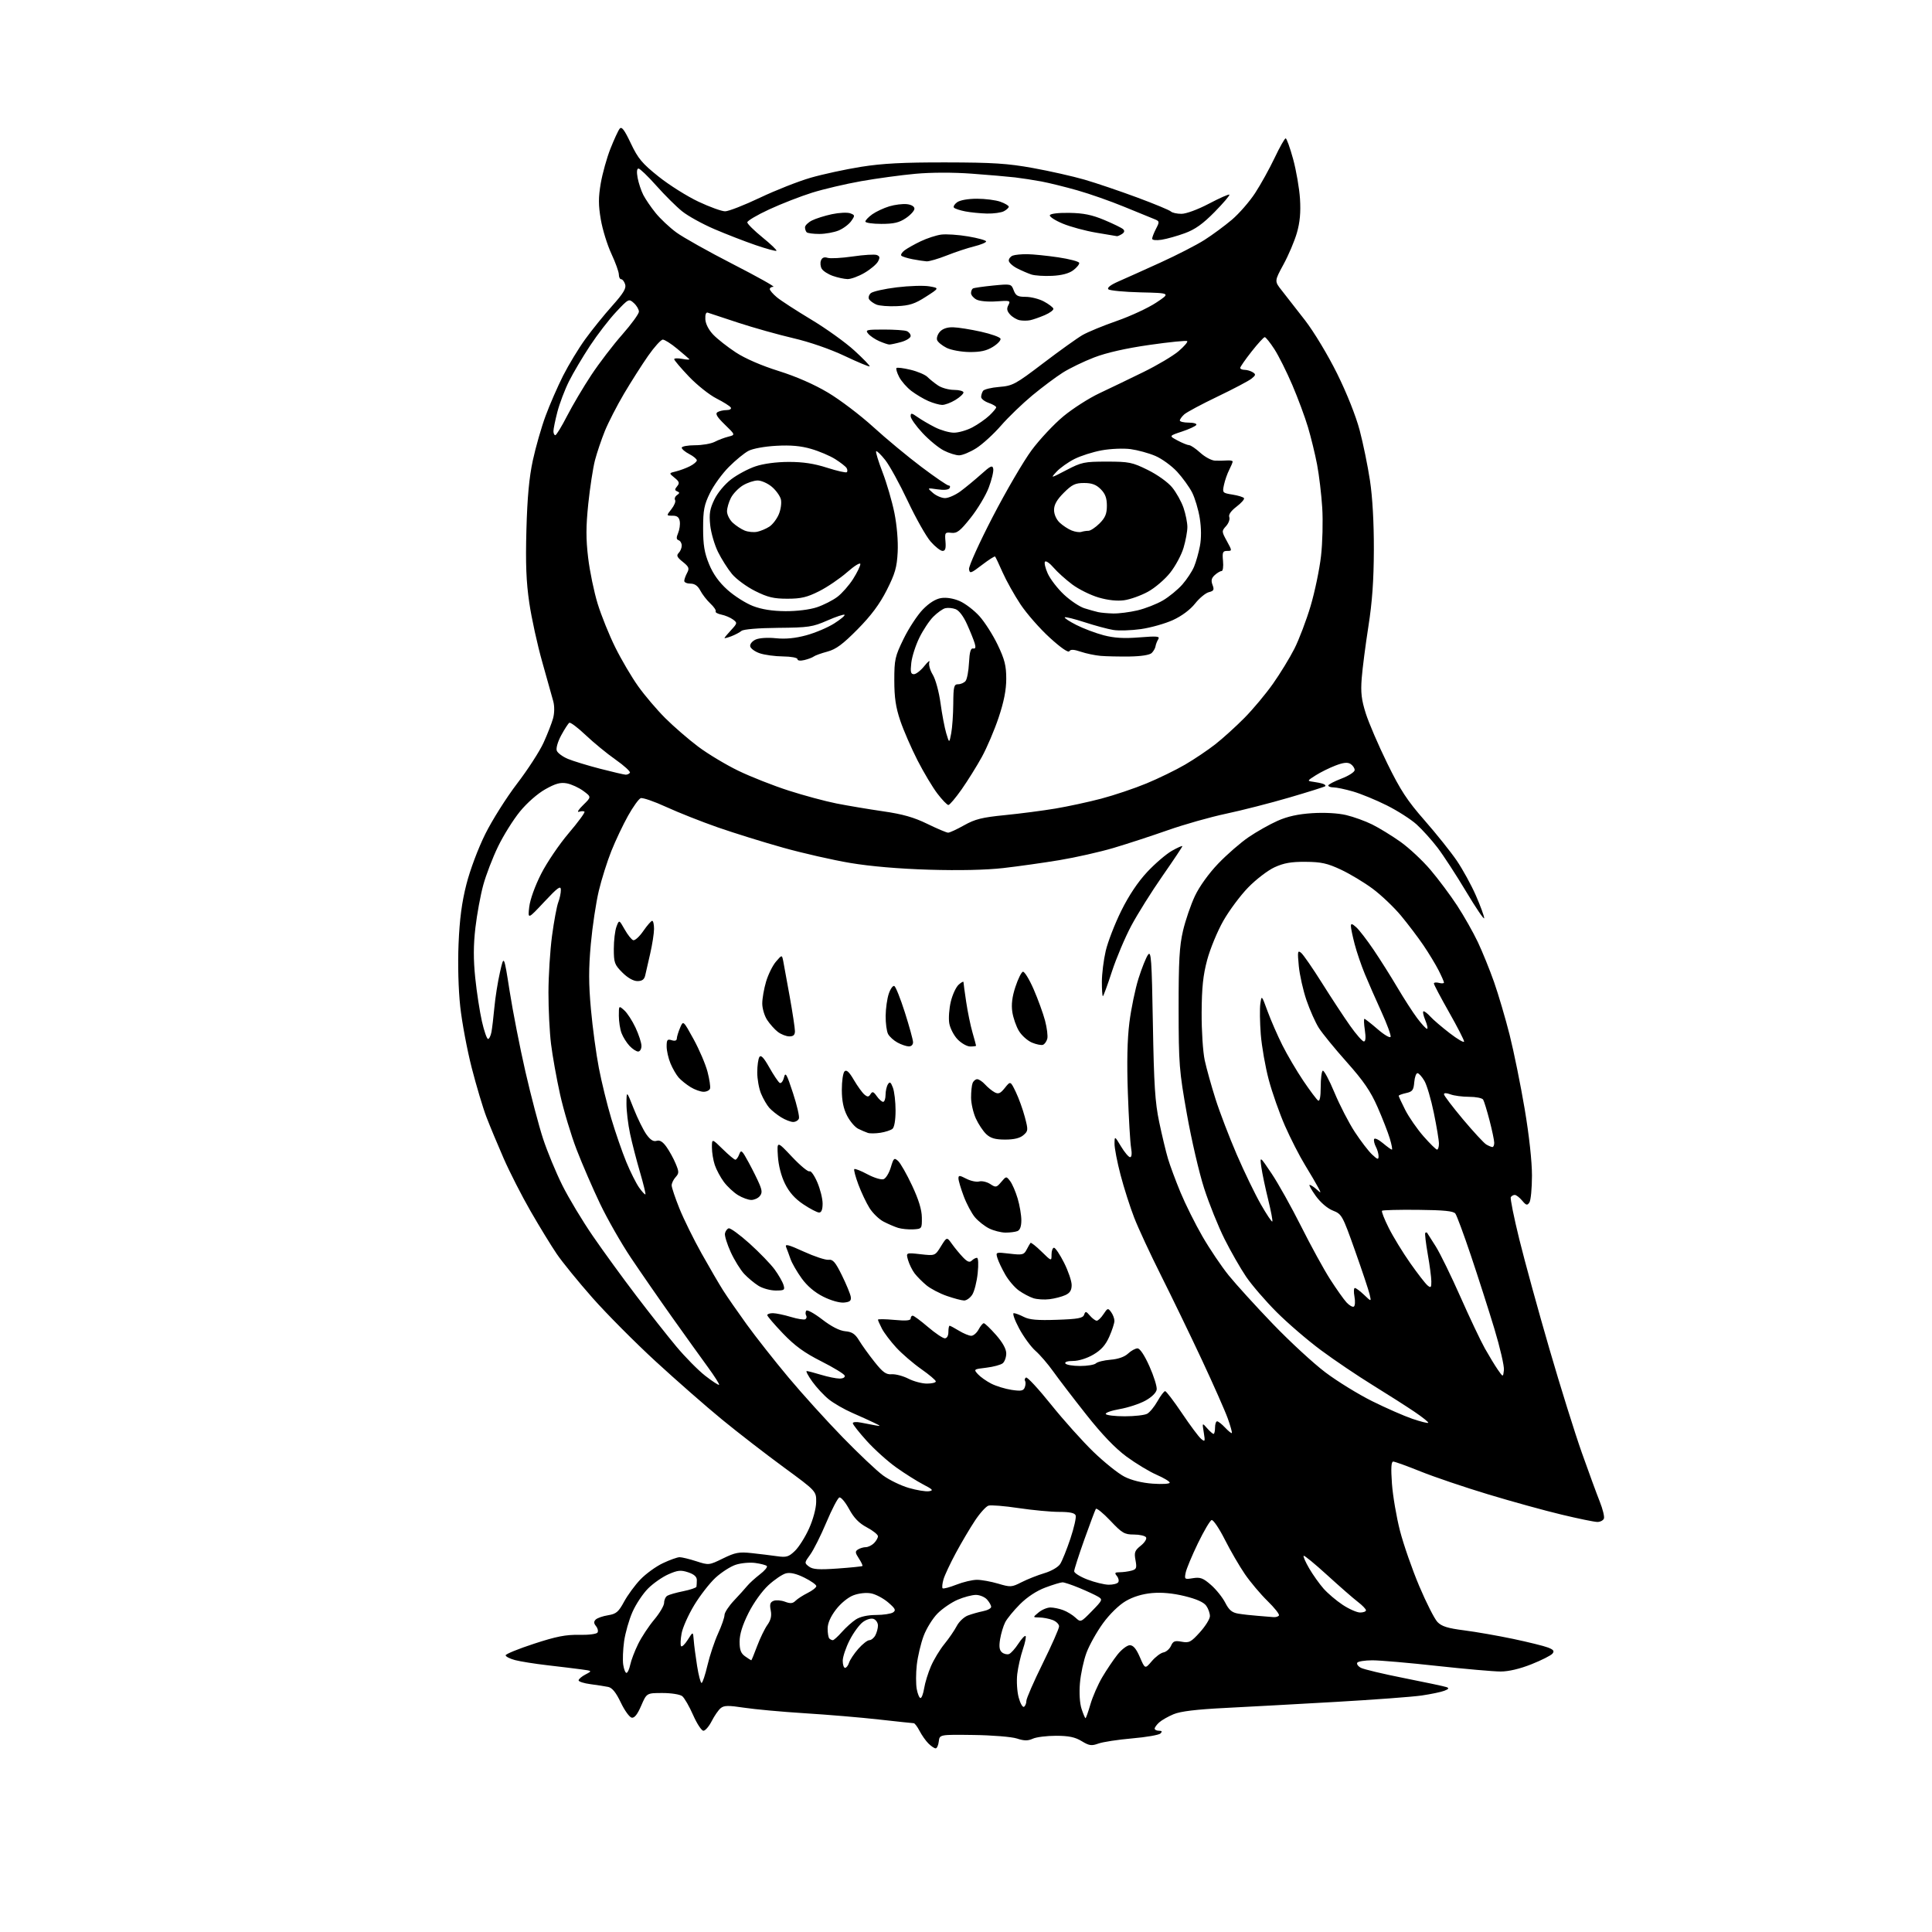 <?xml version="1.0" encoding="UTF-8" standalone="no"?>
<svg 
  version="1.1" 
  xmlns="http://www.w3.org/2000/svg" 
  xmlns:xlink="http://www.w3.org/1999/xlink" 
  xmlns:svg="http://www.w3.org/2000/svg"
  xmlns:rdf="http://www.w3.org/1999/02/22-rdf-syntax-ns#"
  xmlns:cc="http://creativecommons.org/ns#"
  xmlns:dc="http://purl.org/dc/elements/1.1/"
  viewBox="0 0 768 768"
  width="768"
  height="768"
>
<style>svg {background-color: white; }</style>"
<path stroke="none" fill="black" fill-rule="evenodd" d="M371.93,695.00C371.42,695.00 370.12,694.12 369.05,693.05C367.98,691.98 366.40,689.73 365.53,688.05C364.66,686.37 363.62,685.00 363.22,685.00C362.83,685.00 356.65,684.34 349.50,683.54C342.35,682.73 329.07,681.61 320.00,681.05C310.93,680.48 300.04,679.49 295.80,678.84C289.50,677.88 287.81,677.92 286.48,679.02C285.58,679.76 283.98,682.08 282.91,684.18C281.84,686.28 280.35,688.00 279.62,688.00C278.88,688.00 277.04,685.19 275.52,681.75C274.01,678.31 272.06,674.94 271.20,674.25C270.31,673.55 266.85,673.00 263.34,673.00C257.06,673.00 257.06,673.00 254.88,678.05C253.40,681.50 252.21,683.00 251.11,682.80C250.22,682.63 248.27,679.92 246.77,676.77C244.87,672.79 243.35,670.91 241.77,670.58C240.52,670.32 237.36,669.83 234.75,669.49C232.14,669.15 230.00,668.47 230.00,667.97C230.00,667.47 231.23,666.42 232.74,665.63C235.48,664.19 235.48,664.19 230.99,663.59C228.52,663.26 222.45,662.52 217.50,661.95C212.55,661.38 206.81,660.46 204.75,659.92C202.69,659.37 201.00,658.51 201.00,658.01C201.00,657.51 206.06,655.44 212.25,653.42C221.10,650.52 224.93,649.77 230.19,649.88C233.94,649.96 237.16,649.56 237.52,648.96C237.88,648.39 237.61,647.24 236.93,646.41C236.02,645.32 235.98,644.62 236.79,643.81C237.40,643.20 239.61,642.42 241.70,642.09C244.96,641.56 245.86,640.80 248.08,636.70C249.50,634.08 252.42,630.10 254.58,627.85C256.74,625.60 260.75,622.69 263.50,621.39C266.25,620.09 269.24,619.02 270.14,619.01C271.03,619.00 274.03,619.73 276.79,620.62C281.76,622.23 281.86,622.22 287.41,619.50C292.26,617.13 293.78,616.84 298.76,617.38C301.91,617.72 306.45,618.27 308.83,618.61C312.62,619.15 313.51,618.89 315.99,616.51C317.54,615.02 320.07,611.03 321.59,607.65C323.20,604.11 324.40,599.65 324.44,597.13C324.50,592.76 324.50,592.76 311.53,583.25C304.39,578.02 293.36,569.49 287.03,564.30C280.69,559.10 268.81,548.69 260.63,541.17C252.45,533.65 241.16,522.29 235.53,515.92C229.91,509.55 223.50,501.68 221.29,498.42C219.08,495.16 214.42,487.55 210.94,481.50C207.45,475.45 202.63,466.00 200.22,460.50C197.81,455.00 194.72,447.57 193.35,444.00C191.98,440.43 189.36,431.65 187.52,424.50C185.69,417.35 183.63,406.38 182.95,400.12C182.21,393.27 181.94,383.33 182.29,375.12C182.70,365.35 183.58,358.67 185.41,351.50C186.88,345.74 190.06,337.26 192.92,331.50C195.66,326.00 201.34,317.00 205.55,311.50C209.76,306.00 214.49,298.70 216.05,295.28C217.61,291.86 219.32,287.49 219.85,285.58C220.42,283.50 220.46,280.77 219.94,278.80C219.46,276.98 217.48,269.94 215.55,263.14C213.62,256.34 211.30,245.77 210.40,239.64C209.17,231.23 208.89,224.10 209.26,210.50C209.61,197.69 210.35,189.76 211.81,183.00C212.94,177.78 215.21,169.83 216.87,165.35C218.52,160.87 221.66,153.67 223.84,149.35C226.03,145.03 229.99,138.49 232.66,134.81C235.32,131.14 240.12,125.19 243.33,121.61C247.80,116.61 249.01,114.61 248.51,113.05C248.16,111.92 247.45,111.00 246.93,111.00C246.42,111.00 246.00,110.15 246.00,109.11C246.00,108.07 244.66,104.36 243.03,100.86C241.40,97.36 239.51,91.24 238.83,87.25C237.85,81.52 237.85,78.51 238.81,72.87C239.49,68.96 241.21,62.77 242.65,59.12C244.09,55.48 245.74,51.90 246.32,51.17C247.12,50.16 248.17,51.53 250.75,56.96C253.65,63.06 255.24,64.96 261.82,70.21C266.04,73.58 273.17,78.06 277.65,80.17C282.13,82.28 286.90,84.00 288.25,84.00C289.60,84.00 295.84,81.57 302.10,78.59C308.37,75.61 317.44,72.04 322.25,70.65C327.07,69.26 336.07,67.31 342.25,66.32C350.73,64.97 359.04,64.53 376.00,64.56C394.68,64.59 400.55,64.97 410.60,66.79C417.26,67.99 426.49,70.08 431.10,71.41C435.72,72.75 445.12,75.94 452.00,78.49C458.88,81.04 464.93,83.55 465.45,84.07C465.97,84.58 467.86,85.00 469.65,85.00C471.52,85.00 476.17,83.28 480.58,80.96C484.80,78.74 488.45,77.12 488.70,77.37C488.95,77.62 486.31,80.72 482.83,84.26C478.17,89.00 475.05,91.22 471.00,92.70C467.98,93.81 463.81,94.98 461.75,95.30C459.56,95.63 458.00,95.46 458.00,94.89C458.00,94.34 458.69,92.57 459.53,90.94C461.00,88.11 460.96,87.93 458.78,87.06C457.53,86.56 452.13,84.36 446.78,82.16C441.44,79.96 433.12,77.04 428.28,75.67C423.45,74.30 417.02,72.71 414.00,72.14C410.98,71.58 406.25,70.85 403.50,70.52C400.75,70.20 393.02,69.53 386.32,69.04C378.89,68.49 370.13,68.51 363.82,69.09C358.15,69.61 348.46,70.93 342.31,72.02C336.15,73.11 327.38,75.17 322.81,76.60C318.24,78.03 310.56,81.02 305.75,83.25C300.94,85.47 297.03,87.79 297.06,88.40C297.09,89.00 299.81,91.69 303.10,94.37C306.40,97.05 308.89,99.44 308.65,99.68C308.41,99.93 304.67,98.91 300.35,97.43C296.03,95.95 288.64,93.08 283.93,91.06C279.21,89.03 273.47,85.86 271.17,84.01C268.86,82.16 264.25,77.58 260.91,73.82C257.58,70.07 254.38,67.00 253.81,67.00C253.16,67.00 253.03,68.37 253.47,70.72C253.86,72.76 254.86,75.80 255.71,77.47C256.56,79.13 258.76,82.37 260.62,84.66C262.47,86.95 266.17,90.43 268.85,92.39C271.52,94.35 281.62,100.02 291.30,104.98C300.97,109.94 308.23,114.00 307.44,114.00C306.65,114.00 306.00,114.41 306.00,114.91C306.00,115.41 307.26,116.87 308.80,118.16C310.33,119.45 316.46,123.42 322.41,127.00C328.37,130.57 336.13,136.14 339.66,139.38C343.19,142.61 345.91,145.42 345.70,145.64C345.49,145.85 341.00,143.98 335.73,141.48C329.98,138.76 321.83,135.94 315.33,134.43C309.37,133.04 299.55,130.28 293.50,128.30C287.45,126.32 281.99,124.52 281.36,124.29C280.66,124.03 280.28,125.01 280.38,126.89C280.47,128.72 281.70,131.13 283.52,133.03C285.16,134.75 289.20,137.93 292.50,140.09C296.20,142.52 302.72,145.35 309.50,147.47C316.49,149.66 323.66,152.80 329.17,156.09C333.94,158.93 342.01,165.06 347.11,169.70C352.20,174.35 360.81,181.49 366.23,185.57C371.65,189.66 376.54,193.00 377.10,193.00C377.66,193.00 377.82,193.48 377.46,194.07C377.05,194.72 375.18,194.90 372.65,194.52C368.50,193.91 368.50,193.91 370.86,195.95C372.16,197.08 374.33,198.00 375.68,198.00C377.03,198.00 379.79,196.78 381.82,195.29C383.84,193.79 387.52,190.76 389.99,188.55C393.78,185.14 394.53,184.80 394.83,186.35C395.02,187.35 394.22,190.72 393.04,193.84C391.86,196.95 388.63,202.34 385.87,205.81C381.67,211.10 380.42,212.07 378.18,211.81C375.67,211.52 375.53,211.71 375.84,215.25C376.07,218.03 375.77,219.00 374.68,219.00C373.87,219.00 371.75,217.34 369.96,215.30C368.17,213.27 364.08,206.02 360.86,199.20C357.64,192.37 353.60,185.02 351.88,182.85C350.16,180.68 348.54,179.12 348.28,179.39C348.02,179.65 349.16,183.39 350.82,187.70C352.48,192.01 354.60,199.27 355.53,203.84C356.53,208.81 357.06,215.08 356.84,219.44C356.53,225.54 355.82,228.02 352.49,234.60C349.65,240.19 346.30,244.69 340.91,250.15C335.02,256.11 332.33,258.10 328.91,259.02C326.48,259.67 324.05,260.54 323.50,260.96C322.95,261.38 321.26,262.02 319.75,262.38C318.12,262.77 317.00,262.62 317.00,262.02C317.00,261.45 314.45,260.97 311.25,260.94C308.09,260.91 303.93,260.35 302.01,259.69C300.09,259.04 298.39,257.79 298.22,256.93C298.05,256.04 298.99,254.87 300.37,254.24C301.81,253.59 305.14,253.37 308.43,253.71C312.26,254.10 316.10,253.73 320.49,252.54C324.03,251.58 329.02,249.47 331.58,247.85C334.14,246.23 336.00,244.67 335.72,244.39C335.44,244.11 332.36,245.14 328.86,246.67C323.02,249.23 321.41,249.47 309.28,249.58C301.39,249.65 295.53,250.14 294.75,250.79C294.03,251.39 292.21,252.35 290.72,252.92C289.22,253.49 288.00,253.80 288.00,253.62C288.00,253.44 289.18,252.02 290.62,250.47C293.13,247.75 293.16,247.59 291.37,246.26C290.34,245.50 288.27,244.62 286.77,244.32C285.26,244.01 284.24,243.43 284.49,243.02C284.73,242.62 283.78,241.21 282.37,239.90C280.96,238.58 279.17,236.26 278.38,234.75C277.40,232.88 276.16,232.00 274.47,232.00C273.11,232.00 272.00,231.52 272.00,230.93C272.00,230.35 272.51,228.91 273.13,227.75C274.11,225.92 273.87,225.31 271.41,223.34C269.14,221.54 268.80,220.80 269.77,219.83C270.45,219.15 271.00,217.83 271.00,216.88C271.00,215.94 270.44,214.98 269.76,214.75C268.85,214.45 268.79,213.71 269.55,211.92C270.12,210.59 270.42,208.49 270.22,207.25C269.96,205.61 269.18,205.00 267.36,205.00C264.85,205.00 264.85,205.00 266.91,202.38C268.05,200.94 268.70,199.32 268.36,198.77C268.02,198.22 268.36,197.34 269.12,196.81C270.22,196.04 270.24,195.74 269.21,195.33C268.17,194.91 268.16,194.51 269.18,193.29C270.22,192.03 270.04,191.45 268.15,189.92C265.87,188.07 265.87,188.07 268.68,187.40C270.23,187.02 272.74,186.10 274.25,185.33C275.76,184.57 277.00,183.52 277.00,183.00C277.00,182.48 275.65,181.35 274.00,180.50C272.35,179.65 271.00,178.51 271.00,177.97C271.00,177.44 273.36,177.00 276.25,176.99C279.14,176.99 282.65,176.38 284.07,175.65C285.48,174.91 287.92,173.99 289.49,173.59C292.35,172.87 292.35,172.87 288.13,168.78C285.01,165.75 284.24,164.46 285.20,163.85C285.92,163.40 287.54,163.02 288.81,163.02C290.12,163.01 290.85,162.56 290.49,161.98C290.14,161.42 287.57,159.80 284.77,158.38C281.97,156.96 277.05,153.04 273.84,149.67C270.63,146.29 268.00,143.20 268.00,142.79C268.00,142.38 269.46,142.33 271.25,142.67C273.04,143.01 274.27,143.05 274.00,142.75C273.73,142.46 271.54,140.59 269.16,138.61C266.77,136.62 264.21,135.00 263.48,135.00C262.75,135.00 260.12,137.90 257.64,141.45C255.16,145.00 250.85,151.78 248.05,156.51C245.26,161.24 241.84,167.90 240.45,171.30C239.07,174.71 237.29,179.97 236.50,183.00C235.72,186.03 234.53,193.79 233.85,200.25C232.91,209.32 232.90,214.22 233.80,221.75C234.44,227.11 236.14,235.32 237.58,240.00C239.02,244.68 242.17,252.48 244.58,257.34C246.99,262.21 251.09,269.18 253.70,272.83C256.31,276.49 261.16,282.19 264.47,285.49C267.79,288.80 273.65,293.87 277.50,296.77C281.35,299.67 288.55,303.99 293.50,306.39C298.45,308.78 307.45,312.33 313.50,314.27C319.55,316.22 328.10,318.52 332.50,319.39C336.90,320.26 345.23,321.66 351.00,322.50C358.86,323.63 363.30,324.90 368.64,327.51C372.57,329.43 376.29,331.00 376.90,331.00C377.52,331.00 380.39,329.67 383.27,328.05C387.60,325.62 390.40,324.92 399.50,324.02C405.55,323.42 414.55,322.25 419.50,321.42C424.45,320.59 432.66,318.82 437.75,317.48C442.83,316.14 450.93,313.42 455.73,311.43C460.53,309.45 467.45,306.07 471.10,303.94C474.75,301.81 480.16,298.17 483.12,295.85C486.08,293.53 491.28,288.82 494.68,285.38C498.08,281.94 503.18,275.84 506.02,271.81C508.86,267.79 512.70,261.51 514.55,257.86C516.40,254.20 519.29,246.58 520.98,240.92C522.66,235.26 524.52,226.33 525.12,221.07C525.73,215.80 525.94,207.15 525.61,201.84C525.28,196.53 524.35,188.80 523.56,184.65C522.77,180.50 521.14,173.84 519.95,169.84C518.76,165.83 515.95,158.27 513.71,153.03C511.47,147.79 508.26,141.37 506.57,138.77C504.88,136.17 503.17,134.03 502.76,134.02C502.36,134.01 500.00,136.59 497.52,139.75C495.03,142.91 493.00,145.84 493.00,146.25C493.00,146.66 493.79,147.01 494.75,147.02C495.71,147.02 497.17,147.46 498.00,147.98C499.28,148.79 499.21,149.15 497.50,150.52C496.40,151.40 490.32,154.61 484.00,157.64C477.68,160.67 471.71,163.86 470.75,164.73C469.79,165.60 469.00,166.69 469.00,167.15C469.00,167.62 470.60,168.00 472.56,168.00C474.52,168.00 475.86,168.42 475.55,168.92C475.23,169.43 472.66,170.62 469.82,171.56C464.66,173.27 464.66,173.27 468.08,175.09C469.96,176.10 472.03,176.94 472.69,176.96C473.34,176.98 475.35,178.35 477.16,180.00C478.97,181.65 481.58,183.05 482.97,183.11C484.36,183.17 486.51,183.14 487.75,183.04C488.99,182.94 490.00,183.14 490.00,183.48C490.00,183.82 489.38,185.31 488.62,186.80C487.86,188.28 486.93,190.95 486.55,192.73C485.87,195.88 485.94,195.97 489.95,196.61C492.20,196.97 494.25,197.60 494.51,198.02C494.77,198.44 493.43,199.96 491.53,201.41C489.32,203.10 488.29,204.58 488.66,205.56C488.98,206.39 488.41,207.99 487.39,209.12C485.59,211.11 485.60,211.26 487.69,215.08C489.82,218.97 489.82,219.00 487.81,219.00C486.06,219.00 485.84,219.53 486.17,223.00C486.38,225.20 486.13,227.00 485.61,227.00C485.08,227.00 483.86,227.72 482.89,228.60C481.57,229.80 481.34,230.77 482.00,232.51C482.74,234.45 482.51,234.91 480.53,235.40C479.23,235.73 476.77,237.77 475.05,239.94C473.12,242.37 469.75,244.89 466.27,246.48C463.17,247.90 457.45,249.51 453.56,250.07C449.68,250.62 444.70,250.78 442.50,250.41C440.30,250.05 435.18,248.66 431.12,247.34C427.06,246.02 423.52,245.14 423.27,245.40C423.01,245.66 425.09,247.02 427.88,248.44C430.68,249.86 435.56,251.70 438.73,252.53C442.94,253.63 446.77,253.86 452.90,253.37C459.97,252.81 461.16,252.92 460.43,254.10C459.95,254.87 459.46,256.13 459.34,256.90C459.23,257.67 458.54,258.87 457.82,259.58C457.00,260.37 453.62,260.90 449.00,260.97C444.88,261.02 439.70,260.91 437.50,260.72C435.30,260.53 431.76,259.79 429.63,259.07C426.84,258.13 425.57,258.08 425.08,258.87C424.66,259.56 421.67,257.49 417.26,253.46C413.33,249.88 408.11,243.92 405.65,240.22C403.20,236.53 400.01,230.82 398.56,227.55C397.12,224.28 395.77,221.43 395.56,221.23C395.36,221.03 393.01,222.53 390.35,224.57C385.91,227.97 385.47,228.11 385.20,226.26C385.03,225.15 389.25,215.81 394.58,205.52C399.91,195.22 406.89,183.28 410.08,178.97C413.28,174.66 418.96,168.60 422.70,165.50C426.44,162.40 432.88,158.28 437.00,156.34C441.12,154.40 449.00,150.61 454.50,147.91C460.00,145.22 466.30,141.48 468.50,139.60C470.70,137.72 472.25,135.93 471.93,135.61C471.62,135.29 464.87,135.97 456.93,137.11C447.56,138.45 439.86,140.20 434.96,142.08C430.81,143.68 425.19,146.40 422.46,148.13C419.74,149.85 414.30,153.92 410.37,157.17C406.45,160.42 400.84,165.82 397.92,169.18C395.00,172.54 390.58,176.58 388.11,178.15C385.63,179.72 382.55,181.00 381.26,181.00C379.98,181.00 377.24,180.14 375.19,179.09C373.13,178.05 369.32,174.92 366.73,172.14C364.13,169.36 362.00,166.36 362.00,165.47C362.00,164.07 362.36,164.12 364.75,165.80C366.26,166.87 369.39,168.70 371.71,169.87C374.03,171.04 377.41,172.00 379.22,172.00C381.04,172.00 384.32,171.05 386.51,169.90C388.71,168.74 391.74,166.63 393.25,165.21C394.76,163.79 396.00,162.30 396.00,161.91C396.00,161.52 394.65,160.73 393.00,160.15C391.35,159.57 390.01,158.52 390.02,157.80C390.02,157.09 390.36,156.00 390.77,155.38C391.17,154.77 394.07,154.06 397.20,153.81C402.57,153.37 403.61,152.81 414.70,144.37C421.19,139.43 428.22,134.40 430.33,133.18C432.44,131.97 438.59,129.43 444.01,127.55C449.42,125.66 456.44,122.40 459.59,120.31C465.34,116.50 465.34,116.50 453.43,116.22C446.89,116.06 441.11,115.51 440.59,114.99C440.00,114.40 441.48,113.24 444.57,111.89C447.28,110.71 454.80,107.33 461.28,104.38C467.76,101.43 475.64,97.39 478.78,95.39C481.93,93.39 486.83,89.77 489.69,87.35C492.54,84.93 496.70,80.16 498.92,76.76C501.15,73.35 504.63,67.06 506.67,62.78C508.70,58.50 510.68,55.00 511.07,55.00C511.46,55.00 512.80,58.71 514.04,63.25C515.28,67.79 516.51,74.91 516.77,79.08C517.10,84.46 516.74,88.39 515.53,92.58C514.59,95.84 512.19,101.49 510.20,105.13C506.59,111.77 506.59,111.77 509.54,115.49C511.17,117.53 515.33,122.87 518.79,127.35C522.33,131.94 527.90,141.19 531.52,148.50C535.37,156.27 538.97,165.32 540.48,171.00C541.86,176.22 543.71,185.22 544.58,191.00C545.59,197.63 546.16,207.76 546.13,218.50C546.09,230.70 545.48,239.31 543.96,249.00C542.80,256.43 541.60,265.71 541.30,269.63C540.86,275.29 541.20,278.19 542.93,283.63C544.13,287.41 547.98,296.36 551.49,303.51C556.72,314.17 559.41,318.27 566.33,326.16C570.98,331.47 576.73,338.66 579.11,342.15C581.48,345.64 584.90,351.88 586.70,356.00C588.50,360.12 589.98,364.16 589.99,364.97C589.99,365.78 586.78,361.05 582.84,354.47C578.90,347.89 573.77,340.01 571.44,336.96C569.11,333.91 565.37,329.76 563.12,327.73C560.88,325.70 555.55,322.29 551.27,320.15C547.00,318.01 540.96,315.53 537.85,314.63C534.74,313.73 531.25,313.00 530.10,313.00C528.94,313.00 528.01,312.66 528.01,312.25C528.02,311.84 530.38,310.60 533.26,309.50C536.14,308.40 538.50,306.87 538.50,306.11C538.50,305.34 537.76,304.25 536.86,303.68C535.67,302.93 534.01,303.11 530.86,304.32C528.46,305.24 524.92,306.99 523.00,308.21C519.57,310.39 519.55,310.44 522.00,310.77C523.38,310.95 525.13,311.31 525.89,311.57C526.66,311.83 527.07,312.26 526.82,312.52C526.56,312.78 520.14,314.80 512.56,317.02C504.98,319.24 493.64,322.14 487.36,323.47C481.07,324.80 470.66,327.75 464.22,330.02C457.77,332.29 448.06,335.46 442.64,337.07C437.21,338.68 427.53,340.86 421.14,341.92C414.74,342.98 404.68,344.40 398.79,345.07C391.95,345.84 381.27,346.08 369.29,345.72C357.33,345.36 345.96,344.38 338.00,343.04C331.12,341.89 319.14,339.16 311.38,336.99C303.61,334.82 291.91,331.18 285.38,328.91C278.84,326.63 269.58,322.96 264.79,320.76C260.01,318.56 255.45,317.00 254.68,317.29C253.90,317.59 251.64,320.74 249.65,324.30C247.66,327.86 244.68,334.14 243.03,338.27C241.38,342.40 239.12,349.54 238.03,354.14C236.93,358.74 235.50,368.24 234.86,375.25C233.97,385.07 233.98,391.04 234.91,401.25C235.57,408.54 236.99,419.04 238.07,424.60C239.14,430.15 241.36,439.21 243.02,444.73C244.67,450.26 247.35,457.99 248.97,461.93C250.59,465.86 252.89,470.43 254.07,472.10C255.25,473.76 256.37,474.96 256.56,474.78C256.74,474.59 255.77,470.63 254.41,465.97C253.04,461.31 251.26,454.43 250.46,450.68C249.66,446.94 249.02,441.54 249.03,438.68C249.07,433.50 249.07,433.50 251.88,440.64C253.43,444.56 255.71,449.19 256.94,450.92C258.52,453.13 259.73,453.90 261.00,453.50C262.26,453.10 263.46,453.84 264.93,455.90C266.10,457.54 267.74,460.53 268.58,462.55C269.96,465.85 269.96,466.38 268.56,467.94C267.70,468.88 267.00,470.35 267.00,471.21C267.00,472.06 268.40,476.21 270.10,480.44C271.81,484.66 275.77,492.71 278.91,498.31C282.05,503.91 285.89,510.50 287.45,512.95C289.00,515.40 293.22,521.47 296.81,526.45C300.41,531.43 307.87,540.90 313.39,547.50C318.91,554.10 328.62,564.83 334.97,571.34C341.31,577.86 348.52,584.68 351.00,586.49C353.48,588.31 358.09,590.55 361.25,591.47C364.41,592.39 368.01,592.98 369.25,592.79C371.17,592.49 370.84,592.09 367.00,590.10C364.52,588.81 359.74,585.80 356.36,583.40C352.98,581.01 347.69,576.26 344.61,572.86C341.52,569.45 339.00,566.25 339.00,565.75C339.00,565.25 340.46,565.14 342.25,565.51C344.04,565.88 346.62,566.37 348.00,566.61C350.25,567.01 350.20,566.90 347.50,565.59C345.85,564.78 341.93,563.01 338.79,561.64C335.65,560.27 331.48,557.87 329.53,556.32C327.58,554.77 324.61,551.59 322.93,549.25C321.25,546.91 320.24,545.00 320.69,545.01C321.13,545.02 323.71,545.69 326.41,546.51C329.11,547.33 332.41,548.00 333.74,548.00C335.16,548.00 336.00,547.51 335.77,546.82C335.56,546.18 331.36,543.61 326.44,541.13C319.71,537.73 315.96,535.00 311.25,530.09C307.81,526.50 305.00,523.21 305.00,522.78C305.00,522.35 306.01,522.00 307.25,522.01C308.49,522.02 311.69,522.69 314.37,523.50C317.04,524.31 319.64,524.72 320.13,524.42C320.63,524.11 320.77,523.44 320.46,522.93C320.14,522.42 320.15,521.56 320.48,521.03C320.81,520.50 323.65,522.05 326.79,524.47C330.50,527.33 333.72,528.98 335.99,529.19C338.70,529.43 339.92,530.24 341.49,532.83C342.59,534.66 345.34,538.49 347.60,541.33C350.94,545.54 352.22,546.46 354.48,546.29C356.00,546.18 358.98,546.97 361.09,548.04C363.20,549.12 366.51,550.00 368.46,550.00C370.41,550.00 372.00,549.62 372.00,549.14C372.00,548.67 369.39,546.46 366.19,544.22C363.00,541.98 358.54,538.14 356.28,535.69C354.02,533.23 351.46,529.85 350.58,528.16C349.71,526.48 349.00,524.87 349.00,524.59C349.00,524.31 351.93,524.35 355.50,524.68C360.07,525.11 362.00,524.95 362.00,524.14C362.00,523.52 362.36,523.00 362.81,523.00C363.26,523.00 365.99,525.02 368.89,527.50C371.79,529.98 374.80,532.00 375.58,532.00C376.43,532.00 377.00,530.99 377.00,529.50C377.00,528.12 377.21,527.00 377.48,527.00C377.74,527.00 379.43,527.90 381.23,529.00C383.03,530.09 385.21,530.99 386.08,531.00C386.95,531.00 388.26,529.88 389.00,528.50C389.74,527.12 390.67,526.00 391.08,526.00C391.49,526.00 393.67,528.09 395.92,530.64C398.57,533.66 400.00,536.24 400.00,538.02C400.00,539.52 399.37,541.28 398.61,541.91C397.84,542.55 394.90,543.34 392.08,543.68C387.05,544.27 386.98,544.33 388.72,546.25C389.70,547.33 392.09,549.02 394.02,550.01C395.96,551.00 399.61,552.12 402.13,552.50C405.91,553.06 406.83,552.89 407.36,551.50C407.72,550.58 407.77,549.44 407.49,548.98C407.20,548.52 407.37,547.89 407.86,547.59C408.35,547.28 412.80,552.09 417.76,558.27C422.71,564.45 430.31,572.92 434.63,577.11C438.96,581.29 444.52,585.75 447.00,587.01C449.83,588.45 454.00,589.48 458.25,589.78C461.96,590.05 464.99,589.87 464.98,589.38C464.97,588.90 462.61,587.48 459.73,586.23C456.85,584.97 451.49,581.73 447.80,579.02C443.30,575.70 438.04,570.22 431.78,562.29C426.65,555.81 420.76,548.10 418.67,545.17C416.59,542.24 413.41,538.54 411.60,536.96C409.80,535.37 406.87,531.35 405.10,528.04C403.33,524.72 402.38,522.00 402.99,522.00C403.60,522.00 405.41,522.68 407.00,523.50C409.19,524.63 412.43,524.91 420.14,524.64C428.55,524.35 430.48,523.99 430.95,522.63C431.47,521.15 431.72,521.19 433.26,522.99C434.21,524.09 435.42,525.00 435.97,525.00C436.51,525.00 437.72,523.83 438.66,522.39C440.27,519.94 440.45,519.89 441.69,521.58C442.41,522.57 443.00,524.14 443.00,525.06C443.00,525.99 442.08,528.82 440.96,531.35C439.49,534.68 437.73,536.66 434.62,538.48C432.11,539.95 428.78,541.00 426.60,541.00C424.38,541.00 423.13,541.40 423.50,542.00C423.84,542.55 426.48,543.00 429.36,543.00C432.24,543.00 435.07,542.53 435.65,541.95C436.23,541.37 438.85,540.73 441.47,540.51C444.50,540.27 447.04,539.37 448.43,538.06C449.64,536.93 451.33,536.00 452.18,536.00C453.14,536.00 454.95,538.72 456.92,543.13C458.67,547.05 459.97,551.20 459.80,552.36C459.62,553.63 457.84,555.38 455.32,556.77C453.02,558.04 448.41,559.56 445.07,560.14C441.74,560.73 439.26,561.61 439.57,562.11C439.87,562.60 443.27,563.00 447.12,563.00C450.98,563.00 454.97,562.55 456.00,562.00C457.03,561.45 458.88,559.20 460.12,557.00C461.36,554.80 462.72,553.00 463.16,553.00C463.59,553.00 466.60,556.95 469.85,561.77C473.09,566.60 476.51,571.18 477.45,571.96C479.03,573.27 479.11,573.07 478.52,569.44C477.87,565.50 477.87,565.50 479.85,567.75C480.93,568.99 482.09,570.00 482.41,570.00C482.73,570.00 483.00,568.88 483.00,567.50C483.00,566.12 483.37,565.00 483.83,565.00C484.28,565.00 485.71,566.12 487.00,567.50C488.29,568.87 489.49,569.84 489.67,569.66C489.86,569.48 489.14,566.89 488.08,563.91C487.02,560.94 482.36,550.40 477.73,540.50C473.09,530.60 465.82,515.57 461.56,507.09C457.31,498.62 452.50,488.27 450.88,484.09C449.25,479.92 446.81,472.29 445.46,467.14C444.11,461.99 443.02,456.37 443.04,454.64C443.08,451.50 443.08,451.50 445.64,455.75C447.05,458.09 448.67,460.00 449.23,460.00C449.87,460.00 450.02,458.57 449.62,456.25C449.26,454.19 448.69,444.38 448.34,434.46C447.91,422.33 448.11,413.16 448.95,406.46C449.64,400.98 451.27,393.12 452.57,388.98C453.87,384.85 455.58,380.59 456.36,379.52C457.60,377.83 457.84,381.29 458.29,407.04C458.71,431.31 459.15,438.19 460.81,446.09C461.92,451.37 463.48,457.89 464.29,460.59C465.09,463.29 467.33,469.32 469.27,474.00C471.21,478.68 475.13,486.55 477.99,491.50C480.85,496.45 485.55,503.43 488.44,507.00C491.33,510.57 499.23,519.26 505.99,526.29C512.75,533.32 522.16,542.00 526.89,545.56C531.63,549.13 540.00,554.28 545.50,557.01C551.00,559.74 558.16,562.88 561.41,563.99C564.67,565.10 567.51,565.82 567.74,565.59C567.97,565.37 565.53,563.41 562.33,561.24C559.12,559.07 551.62,554.28 545.65,550.60C539.69,546.93 530.46,540.70 525.15,536.76C519.84,532.83 511.88,525.99 507.46,521.56C503.03,517.13 497.58,510.80 495.34,507.50C493.10,504.20 489.24,497.45 486.76,492.50C484.28,487.55 480.63,478.49 478.66,472.37C476.68,466.26 473.60,452.98 471.81,442.87C468.75,425.63 468.54,423.05 468.52,401.00C468.50,381.95 468.84,376.07 470.27,369.96C471.25,365.81 473.38,359.58 475.02,356.12C476.79,352.38 480.53,347.18 484.25,343.30C487.69,339.71 493.12,334.98 496.33,332.79C499.53,330.61 504.70,327.69 507.83,326.30C511.76,324.55 515.99,323.61 521.61,323.25C526.55,322.94 531.84,323.23 535.11,324.00C538.08,324.70 542.75,326.39 545.50,327.76C548.25,329.12 553.29,332.22 556.70,334.63C560.11,337.05 565.48,342.06 568.62,345.76C571.77,349.47 576.55,355.86 579.23,359.96C581.92,364.07 585.61,370.59 587.45,374.46C589.28,378.33 592.19,385.50 593.91,390.38C595.63,395.27 598.41,404.72 600.10,411.38C601.78,418.05 604.47,431.29 606.08,440.82C607.86,451.37 608.99,461.72 608.98,467.32C608.98,472.37 608.52,477.18 607.96,478.00C607.10,479.28 606.69,479.18 605.07,477.25C604.03,476.01 602.72,475.00 602.15,475.00C601.58,475.00 600.87,475.40 600.57,475.88C600.27,476.37 601.80,483.93 603.96,492.70C606.12,501.46 611.48,520.98 615.87,536.07C620.25,551.16 626.08,569.80 628.81,577.50C631.54,585.20 634.74,593.93 635.93,596.91C637.12,599.88 637.86,602.92 637.58,603.66C637.29,604.40 636.12,605.00 634.98,605.00C633.83,605.00 627.40,603.68 620.70,602.07C613.99,600.47 600.85,596.84 591.50,594.01C582.15,591.19 570.10,587.10 564.73,584.94C559.36,582.77 554.45,581.00 553.83,581.00C553.03,581.00 552.88,583.56 553.32,589.79C553.67,594.63 555.11,603.06 556.52,608.54C557.94,614.02 561.38,623.90 564.17,630.50C566.96,637.10 570.22,643.51 571.40,644.76C573.08,646.51 575.43,647.25 582.03,648.09C586.69,648.69 595.45,650.22 601.50,651.49C607.55,652.77 613.79,654.31 615.36,654.92C617.57,655.78 617.97,656.33 617.12,657.35C616.52,658.08 612.76,659.98 608.76,661.57C604.15,663.40 599.68,664.46 596.50,664.45C593.75,664.45 582.39,663.45 571.25,662.23C560.11,661.00 548.55,660.00 545.56,660.00C542.57,660.00 539.85,660.43 539.53,660.95C539.21,661.47 539.86,662.39 540.97,662.98C542.09,663.58 549.86,665.43 558.25,667.09C566.64,668.75 574.17,670.35 575.00,670.65C576.13,671.06 575.91,671.43 574.14,672.11C572.85,672.61 568.80,673.45 565.14,673.99C561.49,674.52 546.12,675.67 531.00,676.53C515.88,677.40 496.07,678.48 486.99,678.94C475.50,679.52 469.29,680.27 466.53,681.42C464.35,682.33 461.77,683.80 460.79,684.69C459.80,685.58 459.00,686.69 459.00,687.15C459.00,687.62 459.77,688.00 460.70,688.00C461.92,688.00 462.09,688.31 461.32,689.08C460.73,689.67 455.65,690.56 450.04,691.04C444.43,691.53 438.40,692.45 436.64,693.09C433.89,694.08 432.96,693.95 429.97,692.12C427.35,690.53 424.86,690.01 419.80,690.00C416.11,690.00 411.95,690.52 410.55,691.16C408.60,692.05 407.12,692.03 404.25,691.09C402.18,690.41 394.44,689.78 387.00,689.68C373.50,689.50 373.50,689.50 373.18,692.25C373.01,693.76 372.45,695.00 371.93,695.00zM431.51,683.00C431.70,683.00 432.58,680.52 433.46,677.49C434.34,674.46 436.45,669.63 438.15,666.74C439.85,663.86 442.57,659.81 444.20,657.75C445.83,655.69 448.05,654.00 449.12,654.00C450.49,654.00 451.68,655.41 453.12,658.75C455.17,663.50 455.17,663.50 457.84,660.36C459.30,658.63 461.40,657.06 462.50,656.86C463.60,656.65 464.94,655.48 465.49,654.24C466.32,652.36 467.00,652.10 469.75,652.61C472.69,653.16 473.44,652.77 476.97,648.86C479.14,646.46 480.94,643.59 480.96,642.47C480.98,641.36 480.34,639.50 479.52,638.34C478.54,636.93 475.67,635.64 470.93,634.48C466.23,633.33 461.81,632.92 457.91,633.27C454.08,633.62 450.40,634.74 447.47,636.47C444.79,638.04 441.10,641.64 438.46,645.27C436.00,648.65 433.05,653.91 431.91,656.96C430.77,660.00 429.59,665.46 429.29,669.09C428.96,673.07 429.21,677.12 429.95,679.34C430.61,681.35 431.31,683.00 431.51,683.00zM407.05,678.47C407.57,678.15 408.00,677.10 408.00,676.13C408.00,675.17 410.93,668.46 414.50,661.23C418.07,653.99 421.00,647.37 421.00,646.51C421.00,645.65 419.85,644.51 418.43,643.98C417.02,643.44 414.66,642.99 413.18,642.97C410.50,642.93 410.50,642.93 412.86,640.97C414.16,639.89 416.27,639.00 417.55,639.00C418.82,639.00 421.14,639.48 422.68,640.07C424.23,640.65 426.42,642.00 427.55,643.06C429.59,644.96 429.64,644.95 434.05,640.43C438.29,636.09 438.41,635.83 436.50,634.70C435.40,634.04 432.06,632.49 429.08,631.25C426.10,630.01 423.08,629.00 422.37,629.00C421.66,629.00 418.59,629.93 415.55,631.07C412.09,632.36 408.32,634.84 405.48,637.68C402.98,640.18 400.33,643.41 399.59,644.86C398.84,646.31 397.93,649.34 397.56,651.58C397.07,654.55 397.27,655.98 398.31,656.85C399.10,657.50 400.37,657.79 401.12,657.50C401.88,657.20 403.54,655.35 404.82,653.38C406.10,651.42 407.39,650.05 407.68,650.35C407.98,650.65 407.49,653.05 406.59,655.68C405.70,658.31 404.70,662.72 404.37,665.48C404.05,668.24 404.30,672.43 404.94,674.78C405.57,677.13 406.52,678.80 407.05,678.47zM365.92,675.00C366.37,675.00 367.03,673.24 367.37,671.09C367.71,668.94 368.92,665.01 370.06,662.37C371.19,659.73 373.60,655.75 375.41,653.53C377.22,651.31 379.42,648.10 380.31,646.39C381.19,644.68 383.16,642.80 384.70,642.20C386.24,641.61 388.96,640.84 390.75,640.48C392.54,640.13 394.00,639.35 394.00,638.75C394.00,638.15 393.26,636.83 392.35,635.83C391.43,634.82 389.45,634.00 387.93,634.00C386.41,634.00 383.16,634.86 380.70,635.91C378.25,636.96 374.65,639.41 372.72,641.35C370.78,643.29 368.28,647.32 367.16,650.30C366.04,653.29 364.82,658.46 364.44,661.80C364.06,665.15 364.06,669.48 364.42,671.44C364.79,673.40 365.46,675.00 365.92,675.00zM278.88,669.00C279.27,669.00 280.33,665.83 281.23,661.97C282.14,658.10 284.04,652.42 285.44,649.35C286.85,646.27 288.00,642.97 288.00,642.00C288.00,641.03 289.69,638.46 291.75,636.27C293.81,634.09 296.20,631.45 297.05,630.40C297.91,629.36 300.16,627.31 302.05,625.85C303.95,624.40 305.20,622.90 304.83,622.52C304.47,622.14 302.38,621.59 300.20,621.30C298.02,621.01 294.53,621.33 292.45,622.02C290.37,622.70 286.76,625.03 284.42,627.18C282.08,629.34 278.27,634.25 275.94,638.10C273.62,641.94 271.37,646.98 270.95,649.29C270.53,651.59 270.42,653.87 270.72,654.35C271.01,654.83 272.21,653.71 273.38,651.86C275.50,648.50 275.50,648.50 275.77,652.00C275.91,653.92 276.52,658.54 277.11,662.25C277.70,665.96 278.50,669.00 278.88,669.00zM249.03,665.00C249.48,665.00 250.15,663.54 250.53,661.75C250.90,659.96 252.32,656.25 253.68,653.50C255.03,650.75 257.91,646.39 260.07,643.82C262.23,641.25 264.00,638.24 264.00,637.13C264.00,636.02 264.56,634.77 265.25,634.34C265.94,633.91 268.80,633.09 271.60,632.53C274.41,631.96 276.77,631.16 276.85,630.75C276.93,630.34 277.00,629.13 277.00,628.08C277.00,626.77 275.89,625.79 273.54,625.01C270.63,624.05 269.39,624.18 265.70,625.81C263.29,626.87 259.65,629.41 257.61,631.46C255.57,633.50 252.78,637.69 251.42,640.78C250.05,643.87 248.56,649.12 248.09,652.45C247.63,655.78 247.47,659.96 247.74,661.75C248.01,663.54 248.59,665.00 249.03,665.00zM335.93,663.00C336.45,663.00 337.16,662.07 337.52,660.93C337.88,659.80 339.53,657.32 341.19,655.43C342.85,653.55 344.82,652.00 345.57,652.00C346.32,652.00 347.40,651.13 347.96,650.07C348.53,649.00 349.00,647.25 349.00,646.17C349.00,645.10 348.23,643.92 347.30,643.56C346.32,643.18 344.52,643.69 343.05,644.76C341.65,645.77 339.26,649.02 337.75,651.98C336.24,654.94 335.00,658.63 335.00,660.18C335.00,661.73 335.42,663.00 335.93,663.00zM298.65,660.00C298.76,660.00 299.81,657.45 300.97,654.34C302.14,651.23 303.97,647.45 305.04,645.94C306.43,643.99 306.81,642.32 306.37,640.12C305.89,637.72 306.15,636.88 307.53,636.35C308.50,635.98 310.54,636.14 312.05,636.71C314.18,637.52 315.14,637.43 316.23,636.34C317.02,635.56 319.19,634.15 321.08,633.21C322.96,632.27 324.50,631.05 324.50,630.50C324.50,629.95 322.36,628.44 319.75,627.14C316.56,625.56 314.15,625.00 312.44,625.43C311.03,625.78 307.89,627.91 305.45,630.15C302.90,632.50 299.53,637.21 297.51,641.25C295.13,646.02 294.00,649.65 294.00,652.58C294.00,655.90 294.51,657.24 296.22,658.44C297.44,659.30 298.54,660.00 298.65,660.00zM331.06,652.00C331.46,652.00 333.08,650.54 334.66,648.75C336.24,646.96 338.75,644.71 340.23,643.75C341.92,642.65 344.90,641.99 348.21,641.98C351.12,641.98 354.18,641.51 355.00,640.96C356.25,640.11 355.93,639.46 353.05,636.98C351.15,635.35 348.09,633.73 346.25,633.39C344.29,633.02 341.40,633.34 339.23,634.16C337.09,634.98 334.18,637.36 332.28,639.86C330.13,642.68 329.00,645.27 329.00,647.41C329.00,649.20 329.30,650.97 329.67,651.33C330.03,651.70 330.66,652.00 331.06,652.00zM506.19,642.83C507.12,642.92 508.11,642.63 508.40,642.17C508.68,641.71 506.64,639.12 503.86,636.42C501.09,633.71 497.04,628.91 494.87,625.75C492.70,622.59 489.09,616.38 486.86,611.95C484.62,607.53 482.27,604.06 481.64,604.25C481.01,604.43 478.56,608.60 476.18,613.50C473.81,618.41 471.62,623.66 471.32,625.17C470.79,627.81 470.89,627.89 474.23,627.35C477.14,626.88 478.28,627.31 481.40,630.05C483.45,631.84 485.99,635.02 487.06,637.11C488.55,640.04 489.74,641.03 492.25,641.45C494.04,641.75 497.52,642.14 500.00,642.32C502.48,642.50 505.26,642.73 506.19,642.83zM540.67,641.00C541.95,641.00 543.00,640.60 543.00,640.12C543.00,639.63 541.54,638.12 539.75,636.76C537.96,635.39 532.49,630.61 527.59,626.14C522.68,621.66 518.47,618.20 518.22,618.45C517.96,618.70 518.97,620.97 520.44,623.49C521.92,626.02 524.47,629.61 526.12,631.48C527.76,633.35 531.18,636.26 533.72,637.94C536.26,639.62 539.39,641.00 540.67,641.00zM380.15,629.94C382.86,628.87 386.55,628.00 388.36,628.00C390.16,628.00 393.96,628.69 396.80,629.53C401.71,630.99 402.15,630.96 406.13,628.93C408.43,627.76 412.50,626.15 415.16,625.36C417.91,624.54 420.62,622.97 421.44,621.71C422.23,620.49 424.05,615.96 425.50,611.64C426.94,607.31 427.89,603.15 427.59,602.39C427.22,601.42 425.25,601.00 421.02,601.00C417.70,601.00 410.43,600.31 404.85,599.48C399.28,598.64 393.91,598.21 392.92,598.52C391.94,598.84 389.53,601.50 387.58,604.45C385.62,607.40 382.19,613.19 379.96,617.34C377.73,621.48 375.51,626.21 375.04,627.86C374.57,629.50 374.42,631.08 374.70,631.37C374.99,631.65 377.44,631.01 380.15,629.94zM440.69,629.95C442.45,629.98 444.17,629.53 444.53,628.96C444.88,628.38 444.63,627.26 443.96,626.46C442.96,625.25 443.16,625.00 445.13,624.99C446.43,624.98 448.52,624.70 449.77,624.36C451.77,623.83 451.96,623.33 451.38,620.20C450.80,617.10 451.07,616.36 453.48,614.43C455.01,613.22 455.95,611.72 455.57,611.11C455.19,610.50 453.01,610.00 450.73,610.00C446.99,610.00 446.05,609.45 441.36,604.48C438.49,601.45 435.90,599.35 435.61,599.82C435.32,600.29 433.27,605.77 431.04,612.00C428.82,618.24 427.00,623.90 427.00,624.60C427.00,625.29 429.36,626.77 432.25,627.88C435.14,628.99 438.94,629.92 440.69,629.95zM332.99,623.51C338.22,623.14 342.64,622.69 342.82,622.51C343.01,622.32 342.37,620.97 341.41,619.50C339.92,617.23 339.87,616.69 341.08,615.93C341.86,615.44 343.26,615.02 344.18,615.02C345.10,615.01 346.56,614.29 347.43,613.43C348.29,612.56 349.00,611.33 349.00,610.68C349.00,610.03 347.03,608.45 344.62,607.17C341.48,605.51 339.46,603.43 337.53,599.87C336.04,597.13 334.30,595.06 333.66,595.27C333.02,595.48 330.70,599.93 328.50,605.16C326.30,610.39 323.41,616.15 322.08,617.97C319.72,621.21 319.71,621.31 321.58,622.73C323.10,623.88 325.47,624.04 332.99,623.51zM285.85,550.48C286.06,550.27 284.05,547.09 281.37,543.42C278.69,539.75 272.30,530.85 267.17,523.63C262.04,516.41 254.68,505.77 250.81,500.00C246.94,494.23 241.42,484.55 238.53,478.50C235.64,472.45 231.45,462.77 229.22,457.00C227.00,451.23 224.03,441.32 222.63,435.00C221.23,428.68 219.62,419.69 219.05,415.03C218.47,410.37 218.01,401.14 218.02,394.53C218.03,387.91 218.67,377.77 219.44,372.00C220.21,366.23 221.33,360.23 221.92,358.68C222.52,357.14 222.98,354.89 222.95,353.68C222.92,351.91 221.69,352.80 216.35,358.50C209.80,365.50 209.80,365.50 210.38,360.50C210.73,357.56 212.68,352.14 215.13,347.33C217.41,342.84 222.34,335.58 226.08,331.19C229.82,326.80 232.63,322.97 232.34,322.67C232.05,322.38 231.06,322.39 230.15,322.69C229.24,322.99 229.99,321.79 231.81,320.02C235.11,316.80 235.11,316.80 231.88,314.41C230.10,313.10 227.16,311.75 225.34,311.40C222.78,310.92 220.85,311.45 216.77,313.74C213.69,315.47 209.50,319.15 206.68,322.60C204.03,325.84 200.12,332.10 197.99,336.50C195.85,340.90 193.21,347.78 192.11,351.79C191.01,355.80 189.60,363.45 188.98,368.79C188.17,375.79 188.16,381.37 188.92,388.76C189.50,394.40 190.70,402.16 191.57,406.01C192.44,409.85 193.54,413.00 194.00,413.00C194.46,413.00 195.07,411.76 195.36,410.25C195.64,408.74 196.16,404.35 196.52,400.50C196.87,396.65 197.86,390.35 198.74,386.50C200.32,379.50 200.32,379.50 202.59,394.00C203.84,401.98 206.66,416.38 208.86,426.00C211.07,435.62 214.22,447.63 215.88,452.67C217.54,457.72 220.97,466.02 223.51,471.12C226.04,476.22 231.55,485.37 235.74,491.45C239.92,497.53 247.63,508.12 252.87,515.00C258.10,521.88 265.28,530.97 268.81,535.21C272.35,539.45 277.54,544.71 280.35,546.90C283.16,549.09 285.63,550.70 285.85,550.48zM597.83,544.65C598.01,543.08 596.29,535.66 594.02,528.15C591.75,520.64 587.56,507.59 584.72,499.14C581.88,490.68 579.09,483.16 578.53,482.42C577.76,481.41 573.99,481.03 563.69,480.93C556.09,480.85 549.65,481.02 549.37,481.29C549.10,481.57 550.30,484.66 552.06,488.15C553.81,491.64 557.65,497.92 560.58,502.09C563.52,506.27 566.61,510.26 567.46,510.97C568.79,512.07 569.00,511.85 568.98,509.37C568.97,507.79 568.33,502.90 567.55,498.51C566.78,494.12 566.34,490.33 566.57,490.09C566.81,489.86 567.14,489.85 567.31,490.08C567.48,490.31 569.03,492.76 570.76,495.51C572.49,498.27 576.89,507.27 580.54,515.51C584.19,523.76 588.56,532.98 590.25,536.00C591.95,539.02 594.27,542.85 595.42,544.50C597.50,547.50 597.50,547.50 597.83,544.65zM538.18,519.39C538.66,519.09 538.77,517.30 538.42,515.42C538.07,513.54 538.14,512.00 538.58,512.00C539.03,512.00 540.69,513.24 542.27,514.75C545.15,517.50 545.15,517.50 544.44,514.50C544.05,512.85 541.43,505.01 538.62,497.09C533.65,483.09 533.39,482.63 529.83,481.22C527.64,480.35 524.91,478.00 523.02,475.38C521.29,472.97 520.21,471.00 520.61,471.00C521.01,471.00 522.23,471.79 523.32,472.75C525.24,474.46 525.26,474.44 523.98,472.00C523.26,470.62 520.90,466.61 518.74,463.07C516.57,459.54 513.01,452.56 510.81,447.57C508.62,442.58 505.70,434.31 504.34,429.19C502.98,424.07 501.56,415.97 501.18,411.19C500.81,406.41 500.73,400.93 501.00,399.00C501.50,395.52 501.52,395.53 503.88,402.00C505.19,405.57 507.84,411.65 509.77,415.50C511.70,419.35 515.46,425.73 518.12,429.68C520.79,433.63 523.43,437.14 523.98,437.49C524.63,437.89 525.00,435.93 525.00,432.12C525.00,428.82 525.37,425.89 525.81,425.62C526.26,425.34 528.36,429.25 530.47,434.31C532.58,439.36 536.22,446.43 538.57,450.00C540.91,453.57 543.99,457.59 545.41,458.92C547.61,460.98 548.00,461.09 548.00,459.61C548.00,458.65 547.52,456.97 546.94,455.88C546.35,454.78 546.03,453.41 546.22,452.83C546.42,452.25 547.97,452.95 549.68,454.39C551.39,455.82 553.02,457.00 553.30,457.00C553.58,457.00 553.20,455.00 552.47,452.57C551.74,450.13 549.53,444.48 547.57,440.02C544.82,433.77 542.01,429.67 535.36,422.20C530.60,416.87 525.60,410.74 524.24,408.59C522.88,406.44 520.68,401.49 519.34,397.59C518.01,393.69 516.63,387.57 516.29,384.00C515.74,378.18 515.84,377.63 517.24,378.79C518.10,379.50 521.83,384.90 525.53,390.79C529.23,396.68 534.25,404.31 536.68,407.75C539.11,411.19 541.58,414.00 542.16,414.00C542.86,414.00 542.99,412.43 542.55,409.50C542.18,407.02 542.10,405.00 542.38,405.00C542.65,405.00 545.02,406.86 547.65,409.13C550.27,411.40 552.58,412.75 552.79,412.14C552.99,411.53 551.36,407.08 549.16,402.26C546.96,397.44 543.99,390.69 542.57,387.25C541.14,383.81 539.31,378.43 538.49,375.29C537.67,372.15 537.00,368.93 537.00,368.13C537.00,367.02 537.48,367.12 539.13,368.60C540.29,369.64 543.41,373.69 546.05,377.59C548.69,381.49 552.94,388.24 555.51,392.59C558.08,396.94 561.60,402.40 563.34,404.72C565.08,407.04 566.84,408.95 567.26,408.97C567.68,408.99 567.37,407.43 566.56,405.50C565.76,403.57 565.46,402.00 565.90,402.00C566.33,402.00 567.55,402.95 568.60,404.12C569.64,405.29 573.09,408.24 576.25,410.68C579.41,413.12 582.00,414.62 582.00,414.02C582.00,413.42 579.30,408.16 576.00,402.34C572.70,396.51 570.00,391.40 570.00,390.97C570.00,390.54 570.90,390.42 572.00,390.71C573.10,391.00 574.00,390.94 574.00,390.58C574.00,390.22 573.04,388.03 571.86,385.71C570.68,383.39 567.98,378.93 565.85,375.79C563.72,372.65 559.69,367.33 556.89,363.96C554.09,360.60 549.03,355.79 545.65,353.28C542.27,350.77 536.58,347.35 533.00,345.68C527.64,343.17 525.18,342.63 519.00,342.59C513.29,342.54 510.35,343.06 506.66,344.75C504.00,345.97 499.28,349.58 496.16,352.79C493.05,355.99 488.60,361.97 486.27,366.08C483.94,370.18 481.07,377.14 479.89,381.52C478.24,387.64 477.73,392.53 477.67,402.50C477.63,409.74 478.18,418.16 478.90,421.50C479.62,424.80 481.56,431.75 483.21,436.94C484.86,442.14 488.65,452.02 491.61,458.90C494.58,465.78 498.89,474.69 501.18,478.70C503.47,482.71 505.53,485.80 505.76,485.57C505.99,485.35 505.24,481.41 504.11,476.83C502.98,472.25 501.76,466.48 501.41,464.00C500.78,459.50 500.78,459.50 505.48,466.50C508.07,470.35 513.35,479.80 517.22,487.50C521.08,495.20 526.26,504.65 528.73,508.50C531.20,512.35 534.13,516.50 535.25,517.72C536.37,518.94 537.69,519.69 538.18,519.39zM335.50,517.79C333.76,517.95 330.31,516.98 327.28,515.46C323.87,513.76 320.89,511.23 318.68,508.18C316.82,505.60 314.83,502.15 314.25,500.50C313.68,498.85 312.89,496.72 312.50,495.76C311.94,494.37 313.36,494.73 319.54,497.55C323.80,499.49 328.23,500.95 329.39,500.79C331.10,500.56 332.11,501.74 334.69,507.00C336.45,510.57 338.02,514.40 338.19,515.50C338.43,517.08 337.86,517.56 335.50,517.79zM383.23,516.97C382.28,516.95 379.21,516.14 376.41,515.17C373.61,514.21 369.97,512.31 368.32,510.96C366.68,509.61 364.55,507.47 363.58,506.20C362.62,504.94 361.45,502.55 360.97,500.91C360.11,497.91 360.11,497.91 365.91,498.57C371.70,499.22 371.70,499.22 374.04,495.43C376.39,491.64 376.39,491.64 378.44,494.52C379.57,496.11 381.55,498.49 382.83,499.83C384.55,501.62 385.45,501.95 386.28,501.12C386.89,500.51 387.82,500.00 388.34,500.00C388.90,500.00 389.02,502.52 388.64,506.18C388.28,509.58 387.31,513.41 386.47,514.68C385.64,515.96 384.18,516.99 383.23,516.97zM417.22,516.45C415.17,516.71 412.28,516.53 410.79,516.06C409.30,515.58 406.72,514.22 405.05,513.03C403.37,511.84 400.93,508.99 399.61,506.68C398.29,504.38 396.88,501.42 396.49,500.10C395.77,497.72 395.81,497.70 401.35,498.35C406.46,498.95 407.02,498.82 408.10,496.75C408.74,495.51 409.44,494.30 409.65,494.06C409.86,493.83 411.83,495.38 414.02,497.52C418.00,501.41 418.00,501.41 418.00,498.70C418.00,497.22 418.44,496.00 418.99,496.00C419.53,496.00 421.33,498.69 422.99,501.97C424.64,505.26 426.00,509.23 426.00,510.81C426.00,512.91 425.32,513.99 423.47,514.83C422.07,515.47 419.26,516.20 417.22,516.45zM308.32,513.00C306.22,512.99 303.15,512.15 301.50,511.12C299.85,510.09 297.29,507.96 295.81,506.38C294.33,504.79 291.93,500.91 290.48,497.75C289.04,494.59 288.00,491.25 288.18,490.33C288.35,489.42 289.02,488.49 289.66,488.28C290.30,488.07 294.04,490.80 297.98,494.34C301.91,497.89 306.40,502.53 307.94,504.65C309.49,506.77 311.06,509.51 311.44,510.75C312.08,512.81 311.82,513.00 308.32,513.00zM399.67,489.98C397.93,489.96 395.03,489.23 393.22,488.34C391.42,487.45 388.87,485.44 387.55,483.88C386.23,482.31 384.22,478.53 383.08,475.48C381.93,472.42 381.00,469.26 381.00,468.44C381.00,467.15 381.41,467.16 384.12,468.56C385.83,469.45 388.14,469.94 389.24,469.65C390.35,469.36 392.32,469.82 393.63,470.67C395.85,472.13 396.12,472.08 398.00,469.86C399.98,467.52 400.01,467.52 401.53,469.48C402.37,470.57 403.72,473.69 404.53,476.41C405.34,479.14 406.00,483.03 406.00,485.07C406.00,487.54 405.47,488.99 404.42,489.39C403.55,489.73 401.41,489.99 399.67,489.98zM363.00,488.69C361.07,488.79 358.37,488.52 356.99,488.09C355.61,487.66 353.03,486.55 351.24,485.62C349.45,484.70 346.94,482.27 345.65,480.22C344.36,478.17 342.37,473.96 341.21,470.86C340.06,467.76 339.33,465.01 339.59,464.74C339.86,464.47 342.23,465.40 344.85,466.81C347.50,468.22 350.36,469.08 351.26,468.73C352.16,468.39 353.44,466.28 354.11,464.04C355.22,460.31 355.46,460.11 357.01,461.51C357.94,462.35 360.44,466.73 362.55,471.24C365.18,476.84 366.42,480.88 366.45,483.97C366.50,488.45 366.46,488.50 363.00,488.69zM325.61,482.00C324.85,482.00 322.04,480.54 319.36,478.75C316.00,476.51 313.74,473.97 312.05,470.55C310.53,467.48 309.46,463.32 309.22,459.55C308.84,453.50 308.84,453.50 314.84,459.86C318.14,463.36 321.27,465.95 321.80,465.62C322.33,465.30 323.72,467.24 324.88,469.95C326.05,472.66 327.00,476.47 327.00,478.44C327.00,480.81 326.54,482.00 325.61,482.00zM298.63,477.00C297.46,476.99 295.09,476.13 293.37,475.08C291.64,474.03 289.12,471.67 287.75,469.84C286.39,468.00 284.76,464.97 284.14,463.10C283.51,461.23 283.00,458.10 283.00,456.14C283.00,452.58 283.00,452.58 287.29,456.79C289.65,459.11 291.91,461.00 292.32,461.00C292.73,461.00 293.43,460.02 293.87,458.83C294.59,456.89 294.97,457.23 297.63,462.14C299.26,465.14 301.19,469.04 301.92,470.80C302.98,473.36 302.99,474.30 302.00,475.50C301.31,476.33 299.80,477.00 298.63,477.00zM571.25,456.99C571.66,456.99 572.00,455.92 572.00,454.61C572.00,453.30 571.09,447.81 569.98,442.43C568.88,437.04 567.19,431.30 566.23,429.67C565.28,428.04 564.05,426.66 563.50,426.60C562.95,426.55 562.36,428.16 562.19,430.18C561.93,433.34 561.47,433.96 558.94,434.51C557.32,434.87 556.00,435.36 556.00,435.61C556.00,435.86 557.18,438.40 558.62,441.25C560.07,444.09 563.33,448.80 565.87,451.70C568.42,454.60 570.84,456.98 571.25,456.99zM593.25,455.97C593.66,455.99 593.99,455.21 593.98,454.25C593.97,453.29 593.13,449.29 592.11,445.36C591.09,441.44 589.95,437.72 589.57,437.11C589.19,436.50 586.69,436.00 584.01,436.00C581.32,436.00 577.98,435.56 576.57,435.02C574.99,434.42 574.00,434.41 574.00,434.99C574.00,435.51 577.41,439.99 581.57,444.96C585.74,449.92 589.90,454.42 590.82,454.96C591.74,455.50 592.84,455.95 593.25,455.97zM399.58,453.00C395.64,453.00 393.82,452.48 392.07,450.86C390.81,449.68 388.93,446.86 387.91,444.61C386.88,442.35 386.03,438.62 386.02,436.33C386.01,434.04 386.27,431.45 386.61,430.58C386.94,429.71 387.77,429.00 388.45,429.00C389.13,429.00 390.54,429.94 391.58,431.09C392.63,432.24 394.33,433.64 395.37,434.20C396.90,435.02 397.68,434.68 399.46,432.44C401.67,429.68 401.67,429.68 403.80,434.09C404.97,436.52 406.58,440.98 407.38,444.00C408.77,449.24 408.74,449.58 406.81,451.25C405.44,452.43 403.09,453.00 399.58,453.00zM350.00,450.29C348.07,450.59 345.82,450.62 345.00,450.35C344.18,450.08 342.45,449.34 341.16,448.71C339.87,448.08 337.88,445.75 336.74,443.53C335.29,440.73 334.65,437.59 334.64,433.24C334.63,429.79 335.11,426.49 335.71,425.89C336.49,425.11 337.54,426.06 339.44,429.32C340.90,431.80 342.78,434.40 343.62,435.10C344.87,436.14 345.32,436.11 346.05,434.94C346.78,433.76 347.23,433.90 348.53,435.75C349.40,436.99 350.54,438.00 351.06,438.00C351.58,438.00 352.01,436.76 352.02,435.25C352.02,433.74 352.45,431.84 352.96,431.03C353.70,429.86 354.10,430.12 354.94,432.35C355.52,433.88 356.00,437.97 356.00,441.44C356.00,445.30 355.51,448.14 354.75,448.75C354.06,449.29 351.93,449.99 350.00,450.29zM315.28,446.00C314.30,445.99 312.15,445.16 310.50,444.14C308.85,443.12 306.73,441.42 305.79,440.36C304.85,439.30 303.38,436.77 302.54,434.75C301.69,432.72 301.01,428.91 301.02,426.28C301.02,423.65 301.41,420.90 301.87,420.17C302.48,419.22 303.60,420.40 305.82,424.34C307.53,427.36 309.38,430.12 309.93,430.46C310.49,430.80 311.25,429.86 311.63,428.36C312.22,425.98 312.69,426.78 315.21,434.46C316.80,439.31 317.87,443.90 317.58,444.64C317.30,445.39 316.26,446.00 315.28,446.00zM279.67,434.00C278.48,433.99 276.15,433.16 274.50,432.14C272.85,431.12 270.73,429.42 269.79,428.36C268.85,427.30 267.38,424.77 266.54,422.75C265.69,420.72 265.00,417.67 265.00,415.96C265.00,413.32 265.29,412.96 267.00,413.50C268.30,413.91 269.02,413.67 269.05,412.82C269.07,412.09 269.66,410.17 270.35,408.55C271.60,405.61 271.60,405.61 275.72,413.11C277.98,417.23 280.47,423.06 281.25,426.05C282.03,429.05 282.48,432.06 282.25,432.75C282.02,433.44 280.86,434.00 279.67,434.00zM253.67,418.00C252.95,418.00 251.40,416.99 250.24,415.75C249.08,414.51 247.65,412.23 247.07,410.68C246.48,409.14 246.00,406.03 246.00,403.78C246.00,399.69 246.00,399.69 248.14,401.60C249.32,402.64 251.34,405.75 252.63,408.50C253.92,411.25 254.98,414.51 254.99,415.75C255.00,416.99 254.40,418.00 253.67,418.00zM361.25,415.96C360.29,415.94 358.27,415.25 356.78,414.44C355.28,413.63 353.59,412.10 353.03,411.05C352.46,409.99 352.03,406.74 352.06,403.82C352.09,400.89 352.65,396.93 353.31,395.00C353.96,393.07 354.95,391.70 355.50,391.95C356.05,392.20 357.94,396.92 359.70,402.45C361.46,407.98 362.92,413.29 362.95,414.25C362.98,415.28 362.28,415.98 361.25,415.96zM385.69,416.00C384.41,416.00 382.15,414.72 380.65,413.16C379.15,411.59 377.66,408.70 377.34,406.73C377.02,404.77 377.30,400.91 377.96,398.16C378.62,395.41 380.02,392.38 381.08,391.43C382.14,390.47 383.00,390.01 383.00,390.40C383.00,390.80 383.48,394.35 384.08,398.31C384.67,402.26 385.79,407.72 386.58,410.43C387.36,413.14 388.00,415.51 388.00,415.68C388.00,415.86 386.96,416.00 385.69,416.00zM414.60,415.32C413.94,415.58 411.97,415.18 410.22,414.45C408.47,413.71 406.14,411.64 405.05,409.84C403.95,408.04 402.77,404.63 402.41,402.27C401.97,399.30 402.34,396.24 403.64,392.30C404.66,389.18 406.00,386.47 406.60,386.28C407.21,386.09 409.13,389.21 410.88,393.22C412.62,397.22 414.67,402.86 415.43,405.74C416.19,408.63 416.59,411.86 416.31,412.92C416.03,413.99 415.26,415.07 414.60,415.32zM313.75,411.98C312.51,411.97 310.47,411.16 309.21,410.20C307.95,409.23 306.05,407.10 304.97,405.47C303.89,403.84 303.01,400.89 303.01,398.93C303.00,396.97 303.69,393.04 304.53,390.20C305.38,387.36 307.14,383.79 308.45,382.27C310.83,379.50 310.83,379.50 311.34,382.00C311.62,383.38 312.78,389.74 313.92,396.15C315.07,402.56 316.00,408.74 316.00,409.90C316.00,411.42 315.38,411.99 313.75,411.98zM438.41,396.00C438.18,396.00 438.01,393.41 438.01,390.25C438.02,387.09 438.71,381.57 439.54,378.00C440.37,374.43 443.14,367.28 445.69,362.11C448.72,355.98 452.31,350.61 456.04,346.61C459.19,343.25 463.62,339.46 465.88,338.19C468.15,336.91 470.00,336.10 470.00,336.37C470.00,336.65 466.45,341.97 462.12,348.19C457.78,354.41 452.20,363.32 449.70,368.00C447.21,372.68 443.74,380.89 441.99,386.25C440.25,391.61 438.63,396.00 438.41,396.00zM253.38,390.00C251.78,390.00 249.51,388.71 247.40,386.60C244.28,383.48 244.00,382.69 244.00,377.17C244.00,373.85 244.48,369.88 245.06,368.35C246.11,365.57 246.11,365.57 248.31,369.46C249.51,371.59 251.04,373.52 251.71,373.74C252.38,373.96 254.18,372.33 255.71,370.11C257.24,367.89 258.84,366.06 259.25,366.04C259.66,366.02 259.99,367.46 259.99,369.25C259.98,371.04 259.30,375.43 258.48,379.00C257.67,382.57 256.77,386.51 256.48,387.75C256.11,389.37 255.24,390.00 253.38,390.00zM377.00,320.00C376.50,320.00 374.53,317.96 372.63,315.47C370.72,312.97 367.16,307.01 364.71,302.22C362.26,297.42 359.18,290.35 357.88,286.50C356.08,281.19 355.51,277.33 355.50,270.50C355.50,262.14 355.77,260.96 359.21,253.91C361.25,249.74 364.68,244.51 366.83,242.29C369.37,239.68 371.93,238.08 374.12,237.74C376.20,237.41 379.03,237.87 381.50,238.94C383.70,239.90 387.23,242.60 389.34,244.94C391.45,247.28 394.71,252.40 396.59,256.32C399.37,262.13 400.00,264.62 400.00,269.82C400.00,274.27 399.08,278.94 396.97,285.24C395.31,290.20 392.31,297.24 390.31,300.88C388.31,304.52 384.70,310.31 382.29,313.75C379.87,317.19 377.49,320.00 377.00,320.00zM248.69,307.95C249.35,307.98 250.11,307.62 250.40,307.17C250.68,306.71 248.12,304.37 244.71,301.97C241.29,299.58 235.94,295.18 232.81,292.21C229.68,289.24 226.75,287.04 226.31,287.32C225.86,287.61 224.42,289.84 223.09,292.29C221.72,294.83 220.96,297.46 221.33,298.41C221.68,299.34 223.67,300.80 225.74,301.67C227.81,302.53 233.55,304.29 238.50,305.57C243.45,306.85 248.04,307.92 248.69,307.95zM378.12,291.50C378.54,289.30 378.91,284.01 378.94,279.75C378.99,272.86 379.21,272.00 380.88,272.00C381.91,272.00 383.23,271.42 383.82,270.72C384.41,270.01 385.03,266.75 385.19,263.47C385.41,259.16 385.87,257.58 386.83,257.78C387.76,257.97 387.95,257.39 387.48,255.78C387.11,254.52 385.75,251.13 384.45,248.24C383.01,245.00 381.23,242.65 379.84,242.14C378.59,241.67 376.75,241.52 375.73,241.78C374.72,242.04 372.60,243.56 371.02,245.14C369.43,246.72 366.93,250.49 365.45,253.52C363.96,256.55 362.52,261.05 362.25,263.51C361.84,267.13 362.04,268.00 363.30,268.00C364.15,268.00 366.02,266.54 367.45,264.75C368.88,262.96 369.77,262.28 369.43,263.22C369.08,264.19 369.69,266.40 370.80,268.22C371.91,270.06 373.26,275.02 373.87,279.50C374.47,283.90 375.49,289.30 376.15,291.50C377.35,295.50 377.35,295.50 378.12,291.50zM442.50,243.87C444.70,243.92 449.04,243.37 452.15,242.64C455.25,241.91 459.80,240.13 462.26,238.69C464.72,237.25 468.19,234.40 469.99,232.36C471.78,230.32 473.89,227.13 474.66,225.27C475.44,223.41 476.49,219.70 476.99,217.03C477.58,213.96 477.55,209.88 476.92,205.96C476.37,202.55 475.00,197.97 473.89,195.78C472.77,193.59 470.08,189.87 467.91,187.51C465.73,185.16 461.83,182.32 459.23,181.22C456.63,180.11 452.21,178.91 449.41,178.53C446.59,178.16 441.47,178.37 437.97,179.01C434.48,179.64 429.57,181.20 427.06,182.48C424.55,183.76 421.38,186.02 420.00,187.51C417.51,190.20 417.54,190.20 423.94,186.86C429.93,183.73 431.02,183.50 439.96,183.50C448.78,183.50 450.08,183.76 456.24,186.80C460.04,188.67 464.23,191.66 465.94,193.74C467.59,195.75 469.63,199.41 470.47,201.87C471.31,204.34 472.00,207.77 472.00,209.50C472.00,211.22 471.32,214.94 470.48,217.75C469.65,220.57 467.25,225.04 465.15,227.68C463.06,230.33 459.07,233.74 456.28,235.25C453.49,236.77 449.25,238.28 446.86,238.61C444.07,238.99 440.41,238.60 436.72,237.52C433.55,236.60 428.82,234.26 426.22,232.32C423.63,230.38 420.30,227.38 418.83,225.66C417.36,223.93 415.82,222.84 415.42,223.25C415.02,223.65 415.50,225.79 416.50,228.00C417.50,230.21 420.40,233.98 422.96,236.37C425.52,238.76 429.16,241.20 431.06,241.79C432.95,242.39 435.40,243.07 436.50,243.32C437.60,243.57 440.30,243.81 442.50,243.87zM312.22,242.95C316.77,242.98 321.89,242.34 324.72,241.40C327.35,240.52 331.01,238.66 332.86,237.27C334.70,235.88 337.51,232.68 339.11,230.17C340.70,227.66 342.00,224.99 342.00,224.23C342.00,223.46 339.66,224.90 336.75,227.46C333.86,229.99 328.84,233.40 325.59,235.03C320.80,237.44 318.41,238.00 313.00,238.00C307.54,238.00 305.19,237.44 300.17,234.93C296.79,233.24 292.66,230.20 290.98,228.18C289.30,226.16 286.79,222.19 285.40,219.37C284.02,216.54 282.62,211.74 282.31,208.70C281.85,204.23 282.17,202.29 283.98,198.55C285.27,195.88 288.10,192.49 290.67,190.52C293.13,188.65 297.47,186.33 300.32,185.38C303.50,184.31 308.59,183.63 313.52,183.62C319.22,183.61 323.64,184.28 328.80,185.94C332.79,187.22 336.32,188.01 336.63,187.70C336.94,187.39 336.89,186.63 336.52,186.03C336.14,185.42 334.12,183.84 332.03,182.52C329.95,181.20 325.64,179.37 322.46,178.45C318.36,177.25 314.33,176.89 308.59,177.21C303.95,177.46 299.22,178.32 297.50,179.24C295.85,180.11 292.35,182.98 289.72,185.63C287.09,188.27 283.71,192.92 282.22,195.97C279.91,200.67 279.50,202.78 279.50,210.00C279.50,216.66 280.01,219.75 281.87,224.27C283.49,228.20 285.81,231.45 289.18,234.47C291.89,236.91 296.44,239.80 299.30,240.90C302.81,242.25 307.01,242.91 312.22,242.95zM301.00,211.39C302.38,211.10 304.55,210.19 305.83,209.35C307.12,208.52 308.81,206.30 309.60,204.41C310.39,202.53 310.75,199.86 310.41,198.49C310.06,197.12 308.45,194.87 306.81,193.50C305.18,192.12 302.64,191.00 301.17,191.00C299.70,191.01 297.06,191.89 295.30,192.96C293.54,194.03 291.40,196.26 290.55,197.91C289.70,199.55 289.00,201.97 289.00,203.28C289.00,204.58 290.01,206.60 291.25,207.77C292.49,208.93 294.63,210.34 296.00,210.90C297.38,211.46 299.62,211.68 301.00,211.39zM429.83,211.44C430.56,211.20 431.84,211.00 432.66,211.00C433.48,211.00 435.47,209.68 437.08,208.08C439.36,205.79 440.00,204.25 440.00,201.03C440.00,197.99 439.36,196.27 437.55,194.45C435.73,192.63 434.01,192.00 430.93,192.00C427.43,192.00 426.15,192.62 422.88,195.88C420.13,198.63 419.00,200.62 419.00,202.71C419.00,204.47 419.91,206.50 421.25,207.77C422.49,208.93 424.63,210.33 426.00,210.88C427.38,211.43 429.10,211.68 429.83,211.44zM220.75,173.00C221.16,172.99 223.27,169.54 225.44,165.31C227.61,161.09 231.94,153.78 235.06,149.07C238.18,144.35 243.71,137.12 247.35,133.00C250.98,128.88 253.96,124.78 253.98,123.90C253.99,123.03 253.09,121.48 251.97,120.47C249.98,118.67 249.85,118.73 244.93,123.98C242.17,126.91 237.51,132.96 234.57,137.41C231.63,141.86 227.85,148.24 226.18,151.58C224.51,154.92 222.44,160.39 221.57,163.72C220.71,167.06 220.00,170.51 220.00,171.39C220.00,172.28 220.34,173.00 220.75,173.00zM374.50,160.96C373.40,160.94 370.94,160.25 369.04,159.42C367.14,158.60 364.11,156.79 362.29,155.41C360.48,154.03 358.29,151.53 357.43,149.86C356.56,148.18 356.09,146.58 356.37,146.29C356.66,146.01 359.18,146.32 361.98,147.00C364.78,147.67 367.80,148.96 368.69,149.86C369.58,150.76 371.47,152.28 372.90,153.24C374.33,154.20 377.19,154.99 379.25,154.99C381.31,155.00 383.00,155.46 383.00,156.01C383.00,156.57 381.54,157.92 379.75,159.01C377.96,160.10 375.60,160.98 374.50,160.96zM385.38,139.94C382.13,139.90 378.07,139.16 376.30,138.28C374.53,137.40 372.83,136.01 372.52,135.20C372.21,134.38 372.71,132.88 373.63,131.86C374.72,130.66 376.58,130.03 378.90,130.10C380.88,130.15 385.84,130.94 389.92,131.85C394.00,132.76 397.51,134.01 397.72,134.64C397.92,135.27 396.56,136.73 394.68,137.89C392.17,139.44 389.70,139.98 385.38,139.94zM353.50,136.96C352.95,136.94 351.15,136.33 349.50,135.61C347.85,134.89 345.88,133.56 345.13,132.65C343.87,131.14 344.40,131.00 351.30,131.00C355.44,131.00 359.55,131.27 360.42,131.61C361.29,131.94 362.00,132.82 362.00,133.56C362.00,134.30 360.31,135.37 358.25,135.95C356.19,136.52 354.05,136.97 353.50,136.96zM409.50,127.29C408.40,127.52 406.53,127.52 405.35,127.30C404.17,127.07 402.45,126.05 401.52,125.03C400.26,123.63 400.09,122.70 400.85,121.27C401.80,119.50 401.50,119.41 396.07,119.80C392.79,120.04 389.35,119.72 388.14,119.07C386.96,118.44 386.00,117.30 386.00,116.52C386.00,115.75 386.34,114.92 386.75,114.67C387.16,114.43 390.76,113.91 394.74,113.51C401.89,112.81 401.99,112.83 402.96,115.40C403.79,117.57 404.58,118.00 407.74,118.00C409.83,118.00 413.08,118.83 414.96,119.84C416.85,120.85 418.54,122.13 418.73,122.68C418.91,123.22 417.36,124.39 415.28,125.28C413.20,126.16 410.60,127.07 409.50,127.29zM356.58,121.70C353.24,121.86 349.53,121.57 348.35,121.06C347.17,120.55 345.88,119.62 345.48,118.97C345.09,118.33 345.38,117.25 346.13,116.56C346.88,115.87 351.55,114.82 356.50,114.22C361.45,113.62 367.28,113.44 369.46,113.83C373.42,114.52 373.42,114.52 368.04,117.97C363.66,120.79 361.53,121.48 356.58,121.70zM336.91,110.94C335.59,110.91 332.97,110.35 331.10,109.69C329.22,109.04 327.24,107.77 326.69,106.89C326.13,106.00 325.98,104.50 326.34,103.57C326.78,102.41 327.62,102.06 328.97,102.49C330.06,102.83 334.55,102.59 338.96,101.95C343.36,101.30 347.67,101.04 348.53,101.37C349.75,101.84 349.86,102.40 349.02,103.95C348.44,105.04 346.02,107.08 343.64,108.47C341.27,109.86 338.24,110.97 336.91,110.94zM418.26,109.65C415.09,109.81 411.37,109.57 409.99,109.12C408.61,108.67 406.03,107.55 404.24,106.63C402.46,105.70 401.00,104.33 401.00,103.58C401.00,102.83 401.71,101.94 402.58,101.61C403.45,101.27 406.04,101.02 408.33,101.04C410.62,101.07 416.17,101.63 420.65,102.29C425.13,102.96 428.89,103.95 429.00,104.50C429.12,105.05 428.04,106.37 426.62,107.44C424.92,108.71 422.05,109.47 418.26,109.65zM368.33,103.89C367.32,103.82 364.81,103.44 362.74,103.04C360.67,102.64 358.68,102.01 358.31,101.65C357.95,101.28 358.51,100.32 359.57,99.52C360.63,98.72 363.52,97.09 366.00,95.91C368.48,94.72 372.13,93.53 374.11,93.26C376.10,92.99 380.94,93.31 384.86,93.98C388.79,94.64 392.00,95.54 392.00,95.97C392.00,96.41 389.86,97.29 387.25,97.94C384.64,98.58 379.72,100.21 376.33,101.56C372.94,102.90 369.34,103.95 368.33,103.89zM444.00,93.88C443.73,93.83 440.01,93.21 435.74,92.49C431.48,91.77 425.51,90.16 422.48,88.90C419.44,87.64 417.13,86.14 417.33,85.56C417.55,84.93 420.69,84.55 425.10,84.62C430.71,84.71 434.08,85.40 439.00,87.46C442.57,88.96 445.95,90.61 446.49,91.13C447.14,91.76 446.97,92.41 445.99,93.03C445.17,93.55 444.27,93.93 444.00,93.88zM325.70,93.00C323.30,93.00 321.03,92.70 320.67,92.33C320.30,91.97 320.00,91.08 320.00,90.36C320.00,89.64 321.24,88.42 322.75,87.65C324.26,86.88 327.85,85.75 330.71,85.14C333.58,84.53 336.84,84.38 337.97,84.79C339.89,85.50 339.92,85.68 338.37,87.88C337.47,89.16 335.24,90.84 333.40,91.61C331.57,92.37 328.10,93.00 325.70,93.00zM350.35,89.00C346.86,89.00 344.00,88.58 344.00,88.07C344.00,87.56 345.24,86.26 346.75,85.18C348.26,84.11 351.31,82.69 353.52,82.02C355.73,81.36 358.88,80.97 360.52,81.16C362.31,81.36 363.50,82.08 363.50,82.96C363.50,83.76 361.97,85.45 360.10,86.71C357.45,88.50 355.32,89.00 350.35,89.00zM392.32,84.89C389.67,84.82 385.81,84.44 383.74,84.04C381.67,83.64 379.65,82.98 379.24,82.57C378.83,82.17 379.38,81.20 380.44,80.42C381.61,79.57 384.78,79.00 388.37,79.00C391.66,79.00 395.85,79.54 397.68,80.20C399.51,80.86 401.00,81.75 401.00,82.17C401.00,82.59 400.13,83.40 399.07,83.96C398.00,84.53 394.96,84.95 392.32,84.89z" />

</svg>